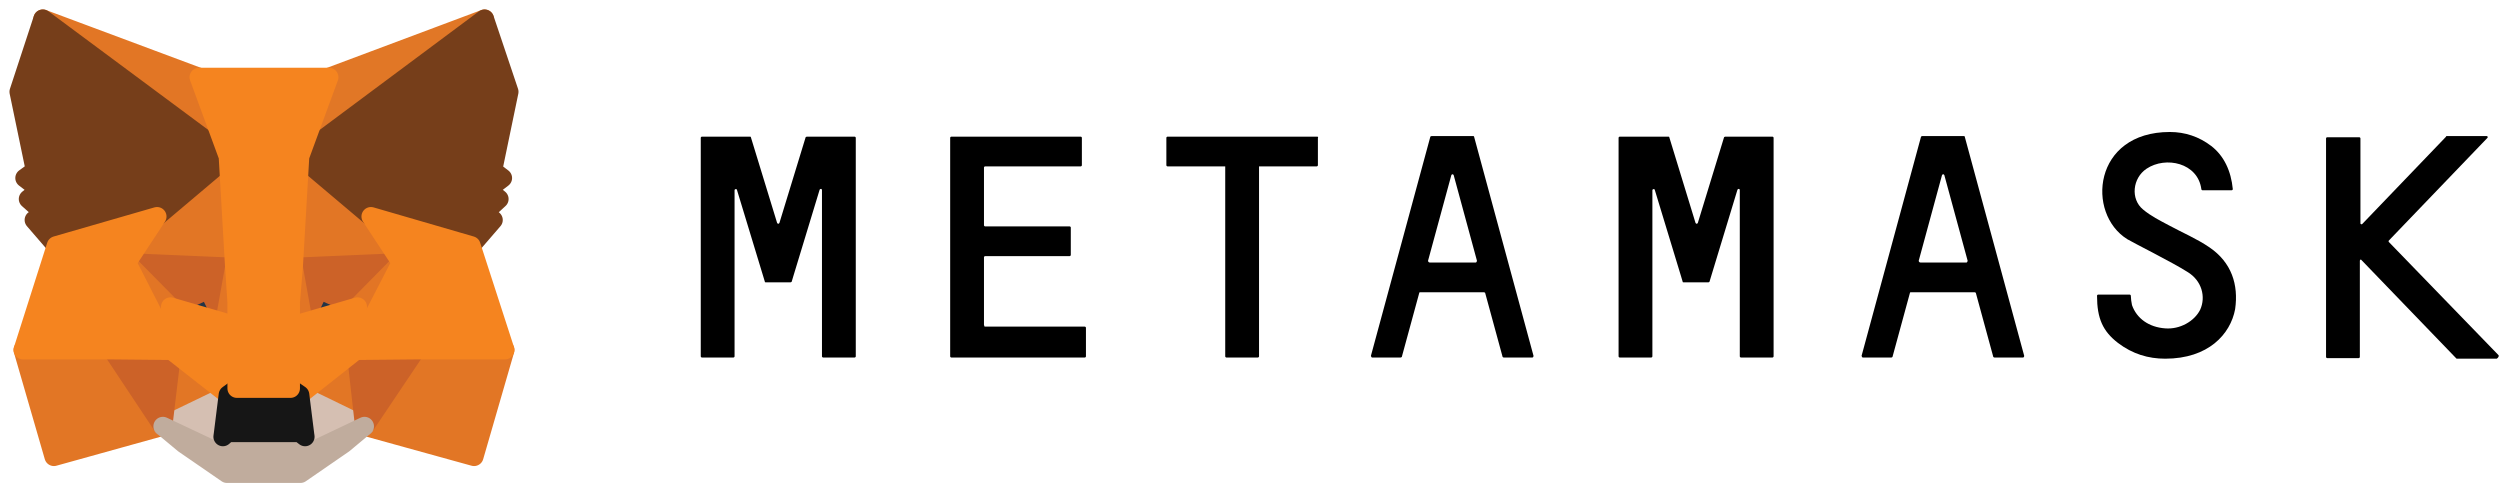 <svg width="132" height="26" viewBox="0 0 132 26" fill="none" xmlns="http://www.w3.org/2000/svg">
<g id="metamask">
<g id="Group">
<path id="Vector" d="M116.662 13.062C115.985 12.6 115.246 12.292 114.508 11.892C114.046 11.646 113.554 11.4 113.154 11.062C112.477 10.508 112.6 9.4 113.339 8.908C114.354 8.231 116.046 8.6 116.231 9.985C116.231 10.015 116.262 10.046 116.292 10.046H117.831C117.862 10.046 117.892 10.015 117.892 9.985C117.8 9.031 117.431 8.231 116.754 7.708C116.108 7.215 115.369 6.969 114.569 6.969C110.508 6.969 110.139 11.277 112.323 12.631C112.569 12.785 114.723 13.861 115.492 14.354C116.262 14.815 116.477 15.677 116.169 16.354C115.862 16.969 115.092 17.4 114.323 17.338C113.462 17.277 112.815 16.815 112.569 16.108C112.539 15.985 112.508 15.739 112.508 15.615C112.508 15.585 112.477 15.554 112.446 15.554H110.785C110.754 15.554 110.723 15.585 110.723 15.615C110.723 16.815 111.031 17.492 111.831 18.108C112.6 18.692 113.431 18.939 114.323 18.939C116.6 18.939 117.769 17.646 118.015 16.323C118.2 15.031 117.831 13.861 116.662 13.062Z" fill="black"/>
<path id="Vector_2" d="M44.139 7.215H43.4H42.6C42.569 7.215 42.538 7.246 42.538 7.246L41.154 11.769C41.123 11.831 41.062 11.831 41.031 11.769L39.646 7.246C39.646 7.215 39.615 7.215 39.585 7.215H38.785H38.046H37.062C37.031 7.215 37 7.246 37 7.277V18.815C37 18.846 37.031 18.877 37.062 18.877H38.723C38.754 18.877 38.785 18.846 38.785 18.815V10.046C38.785 9.985 38.877 9.954 38.908 10.015L40.292 14.569L40.385 14.877C40.385 14.908 40.415 14.908 40.446 14.908H41.739C41.769 14.908 41.8 14.877 41.8 14.877L41.892 14.569L43.277 10.015C43.308 9.954 43.4 9.954 43.4 10.046V18.815C43.4 18.846 43.431 18.877 43.462 18.877H45.123C45.154 18.877 45.185 18.846 45.185 18.815V7.277C45.185 7.246 45.154 7.215 45.123 7.215H44.139Z" fill="black"/>
<path id="Vector_3" d="M91.092 7.215C91.061 7.215 91.031 7.246 91.031 7.246L89.646 11.769C89.615 11.831 89.554 11.831 89.523 11.769L88.138 7.246C88.138 7.215 88.108 7.215 88.077 7.215H85.523C85.492 7.215 85.461 7.246 85.461 7.277V18.815C85.461 18.846 85.492 18.877 85.523 18.877H87.184C87.215 18.877 87.246 18.846 87.246 18.815V10.046C87.246 9.985 87.338 9.954 87.369 10.015L88.754 14.569L88.846 14.877C88.846 14.908 88.877 14.908 88.908 14.908H90.2C90.231 14.908 90.261 14.877 90.261 14.877L90.354 14.569L91.738 10.015C91.769 9.954 91.861 9.954 91.861 10.046V18.815C91.861 18.846 91.892 18.877 91.923 18.877H93.585C93.615 18.877 93.646 18.846 93.646 18.815V7.277C93.646 7.246 93.615 7.215 93.585 7.215H91.092Z" fill="black"/>
<path id="Vector_4" d="M69.554 7.215H66.446H64.784H61.646C61.615 7.215 61.584 7.246 61.584 7.277V8.723C61.584 8.754 61.615 8.785 61.646 8.785H64.692V18.815C64.692 18.846 64.723 18.877 64.754 18.877H66.415C66.446 18.877 66.477 18.846 66.477 18.815V8.785H69.523C69.554 8.785 69.585 8.754 69.585 8.723V7.277C69.615 7.246 69.585 7.215 69.554 7.215Z" fill="black"/>
<path id="Vector_5" d="M79.4 18.877H80.908C80.938 18.877 80.969 18.846 80.969 18.785L77.831 7.215C77.831 7.185 77.8 7.185 77.769 7.185H77.184H76.169H75.585C75.554 7.185 75.523 7.215 75.523 7.215L72.385 18.785C72.385 18.815 72.415 18.877 72.446 18.877H73.954C73.984 18.877 74.015 18.846 74.015 18.846L74.938 15.461C74.938 15.431 74.969 15.431 75 15.431H78.354C78.385 15.431 78.415 15.461 78.415 15.461L79.338 18.846C79.338 18.846 79.369 18.877 79.4 18.877ZM75.4 13.769L76.631 9.246C76.662 9.185 76.723 9.185 76.754 9.246L77.984 13.769C77.984 13.8 77.954 13.861 77.923 13.861H75.492C75.431 13.861 75.4 13.8 75.4 13.769Z" fill="black"/>
<path id="Vector_6" d="M105.308 18.877H106.815C106.846 18.877 106.877 18.846 106.877 18.785L103.738 7.215C103.738 7.185 103.708 7.185 103.677 7.185H103.092H102.077H101.492C101.461 7.185 101.431 7.215 101.431 7.215L98.292 18.785C98.292 18.815 98.323 18.877 98.354 18.877H99.862C99.892 18.877 99.923 18.846 99.923 18.846L100.846 15.461C100.846 15.431 100.877 15.431 100.908 15.431H104.261C104.292 15.431 104.323 15.461 104.323 15.461L105.246 18.846C105.246 18.846 105.277 18.877 105.308 18.877ZM101.308 13.769L102.538 9.246C102.569 9.185 102.631 9.185 102.661 9.246L103.892 13.769C103.892 13.8 103.861 13.861 103.831 13.861H101.4C101.338 13.861 101.308 13.8 101.308 13.769Z" fill="black"/>
<path id="Vector_7" d="M51.954 17.154V13.585C51.954 13.554 51.985 13.523 52.015 13.523H56.477C56.508 13.523 56.538 13.492 56.538 13.461V12.015C56.538 11.985 56.508 11.954 56.477 11.954H52.015C51.985 11.954 51.954 11.923 51.954 11.892V8.846C51.954 8.815 51.985 8.785 52.015 8.785H57.062C57.092 8.785 57.123 8.754 57.123 8.723V7.277C57.123 7.246 57.092 7.215 57.062 7.215H51.954H50.231C50.2 7.215 50.169 7.246 50.169 7.277V8.785V11.985V13.554V17.246V18.815C50.169 18.846 50.2 18.877 50.231 18.877H51.954H57.277C57.308 18.877 57.338 18.846 57.338 18.815V17.308C57.338 17.277 57.308 17.246 57.277 17.246H51.985C51.985 17.215 51.954 17.185 51.954 17.154Z" fill="black"/>
<path id="Vector_8" d="M131.923 18.754L126.139 12.785C126.108 12.754 126.108 12.723 126.139 12.692L131.339 7.277C131.369 7.246 131.339 7.185 131.308 7.185H129.185C129.154 7.185 129.154 7.185 129.154 7.215L124.723 11.831C124.692 11.861 124.631 11.831 124.631 11.8V7.308C124.631 7.277 124.6 7.246 124.569 7.246H122.877C122.846 7.246 122.815 7.277 122.815 7.308V18.846C122.815 18.877 122.846 18.908 122.877 18.908H124.539C124.569 18.908 124.6 18.877 124.6 18.846V13.769C124.6 13.708 124.662 13.677 124.692 13.738L129.677 18.908L129.708 18.938H131.831C131.923 18.877 131.954 18.785 131.923 18.754Z" fill="black"/>
</g>
<g id="Group_2">
<path id="Vector_9" d="M25.585 1L15.492 8.508L17.369 4.077L25.585 1Z" fill="#E17726" stroke="#E17726" stroke-linecap="round" stroke-linejoin="round"/>
<g id="Group_3">
<path id="Vector_10" d="M2.261 1L12.292 8.569L10.508 4.077L2.261 1Z" fill="#E27625" stroke="#E27625" stroke-linecap="round" stroke-linejoin="round"/>
<path id="Vector_11" d="M21.954 18.385L19.246 22.508L25.031 24.108L26.662 18.477L21.954 18.385Z" fill="#E27625" stroke="#E27625" stroke-linecap="round" stroke-linejoin="round"/>
<path id="Vector_12" d="M1.215 18.477L2.846 24.108L8.6 22.508L5.923 18.385L1.215 18.477Z" fill="#E27625" stroke="#E27625" stroke-linecap="round" stroke-linejoin="round"/>
<path id="Vector_13" d="M8.292 11.431L6.692 13.862L12.385 14.108L12.2 7.954L8.292 11.431Z" fill="#E27625" stroke="#E27625" stroke-linecap="round" stroke-linejoin="round"/>
<path id="Vector_14" d="M19.584 11.431L15.615 7.893L15.492 14.108L21.184 13.862L19.584 11.431Z" fill="#E27625" stroke="#E27625" stroke-linecap="round" stroke-linejoin="round"/>
<path id="Vector_15" d="M8.6 22.508L12.046 20.846L9.061 18.508L8.6 22.508Z" fill="#E27625" stroke="#E27625" stroke-linecap="round" stroke-linejoin="round"/>
<path id="Vector_16" d="M15.831 20.846L19.246 22.508L18.784 18.508L15.831 20.846Z" fill="#E27625" stroke="#E27625" stroke-linecap="round" stroke-linejoin="round"/>
</g>
<g id="Group_4">
<path id="Vector_17" d="M19.246 22.508L15.831 20.846L16.108 23.061L16.077 24.015L19.246 22.508Z" fill="#D5BFB2" stroke="#D5BFB2" stroke-linecap="round" stroke-linejoin="round"/>
<path id="Vector_18" d="M8.6 22.508L11.8 24.015L11.769 23.061L12.046 20.846L8.6 22.508Z" fill="#D5BFB2" stroke="#D5BFB2" stroke-linecap="round" stroke-linejoin="round"/>
</g>
<path id="Vector_19" d="M11.861 17.031L9 16.2L11 15.277L11.861 17.031Z" fill="#233447" stroke="#233447" stroke-linecap="round" stroke-linejoin="round"/>
<path id="Vector_20" d="M16.015 17.031L16.846 15.277L18.877 16.2L16.015 17.031Z" fill="#233447" stroke="#233447" stroke-linecap="round" stroke-linejoin="round"/>
<g id="Group_5">
<path id="Vector_21" d="M8.6 22.508L9.092 18.385L5.923 18.477L8.6 22.508Z" fill="#CC6228" stroke="#CC6228" stroke-linecap="round" stroke-linejoin="round"/>
<path id="Vector_22" d="M18.784 18.385L19.246 22.508L21.954 18.477L18.784 18.385Z" fill="#CC6228" stroke="#CC6228" stroke-linecap="round" stroke-linejoin="round"/>
<path id="Vector_23" d="M21.184 13.862L15.492 14.108L16.015 17.031L16.846 15.277L18.877 16.2L21.184 13.862Z" fill="#CC6228" stroke="#CC6228" stroke-linecap="round" stroke-linejoin="round"/>
<path id="Vector_24" d="M9 16.2L11 15.277L11.861 17.031L12.384 14.108L6.692 13.862L9 16.2Z" fill="#CC6228" stroke="#CC6228" stroke-linecap="round" stroke-linejoin="round"/>
</g>
<g id="Group_6">
<path id="Vector_25" d="M6.692 13.862L9.061 18.508L9 16.2L6.692 13.862Z" fill="#E27525" stroke="#E27525" stroke-linecap="round" stroke-linejoin="round"/>
<path id="Vector_26" d="M18.877 16.2L18.784 18.508L21.184 13.862L18.877 16.2Z" fill="#E27525" stroke="#E27525" stroke-linecap="round" stroke-linejoin="round"/>
<path id="Vector_27" d="M12.384 14.108L11.861 17.031L12.508 20.508L12.661 15.923L12.384 14.108Z" fill="#E27525" stroke="#E27525" stroke-linecap="round" stroke-linejoin="round"/>
<path id="Vector_28" d="M15.492 14.108L15.215 15.923L15.338 20.508L16.015 17.031L15.492 14.108Z" fill="#E27525" stroke="#E27525" stroke-linecap="round" stroke-linejoin="round"/>
</g>
<path id="Vector_29" d="M16.015 17.031L15.338 20.508L15.831 20.846L18.785 18.508L18.877 16.2L16.015 17.031Z" fill="#F5841F" stroke="#F5841F" stroke-linecap="round" stroke-linejoin="round"/>
<path id="Vector_30" d="M9 16.2L9.062 18.508L12.046 20.846L12.508 20.508L11.861 17.031L9 16.2Z" fill="#F5841F" stroke="#F5841F" stroke-linecap="round" stroke-linejoin="round"/>
<path id="Vector_31" d="M16.077 24.015L16.108 23.061L15.831 22.846H12.015L11.769 23.061L11.8 24.015L8.6 22.508L9.708 23.431L11.985 25H15.862L18.139 23.431L19.246 22.508L16.077 24.015Z" fill="#C0AC9D" stroke="#C0AC9D" stroke-linecap="round" stroke-linejoin="round"/>
<path id="Vector_32" d="M15.831 20.846L15.338 20.508H12.508L12.046 20.846L11.769 23.062L12.015 22.846H15.831L16.108 23.062L15.831 20.846Z" fill="#161616" stroke="#161616" stroke-linecap="round" stroke-linejoin="round"/>
<g id="Group_7">
<path id="Vector_33" d="M26.015 9L26.877 4.846L25.585 1L15.831 8.262L19.585 11.431L24.877 12.969L26.046 11.615L25.554 11.246L26.354 10.508L25.738 10.015L26.538 9.4L26.015 9Z" fill="#763E1A" stroke="#763E1A" stroke-linecap="round" stroke-linejoin="round"/>
<path id="Vector_34" d="M1 4.846L1.862 9L1.308 9.4L2.108 10.015L1.492 10.508L2.323 11.246L1.8 11.615L2.969 12.969L8.292 11.431L12.046 8.262L2.262 1L1 4.846Z" fill="#763E1A" stroke="#763E1A" stroke-linecap="round" stroke-linejoin="round"/>
</g>
<path id="Vector_35" d="M24.877 12.969L19.585 11.431L21.185 13.861L18.785 18.508L21.954 18.477H26.662L24.877 12.969Z" fill="#F5841F" stroke="#F5841F" stroke-linecap="round" stroke-linejoin="round"/>
<path id="Vector_36" d="M8.292 11.431L2.969 12.969L1.215 18.477H5.923L9.061 18.508L6.692 13.861L8.292 11.431Z" fill="#F5841F" stroke="#F5841F" stroke-linecap="round" stroke-linejoin="round"/>
<path id="Vector_37" d="M15.492 14.108L15.831 8.262L17.369 4.077H10.508L12.046 8.262L12.384 14.108L12.508 15.954V20.508H15.338V15.954L15.492 14.108Z" fill="#F5841F" stroke="#F5841F" stroke-linecap="round" stroke-linejoin="round"/>
</g>
</g>
</svg>
